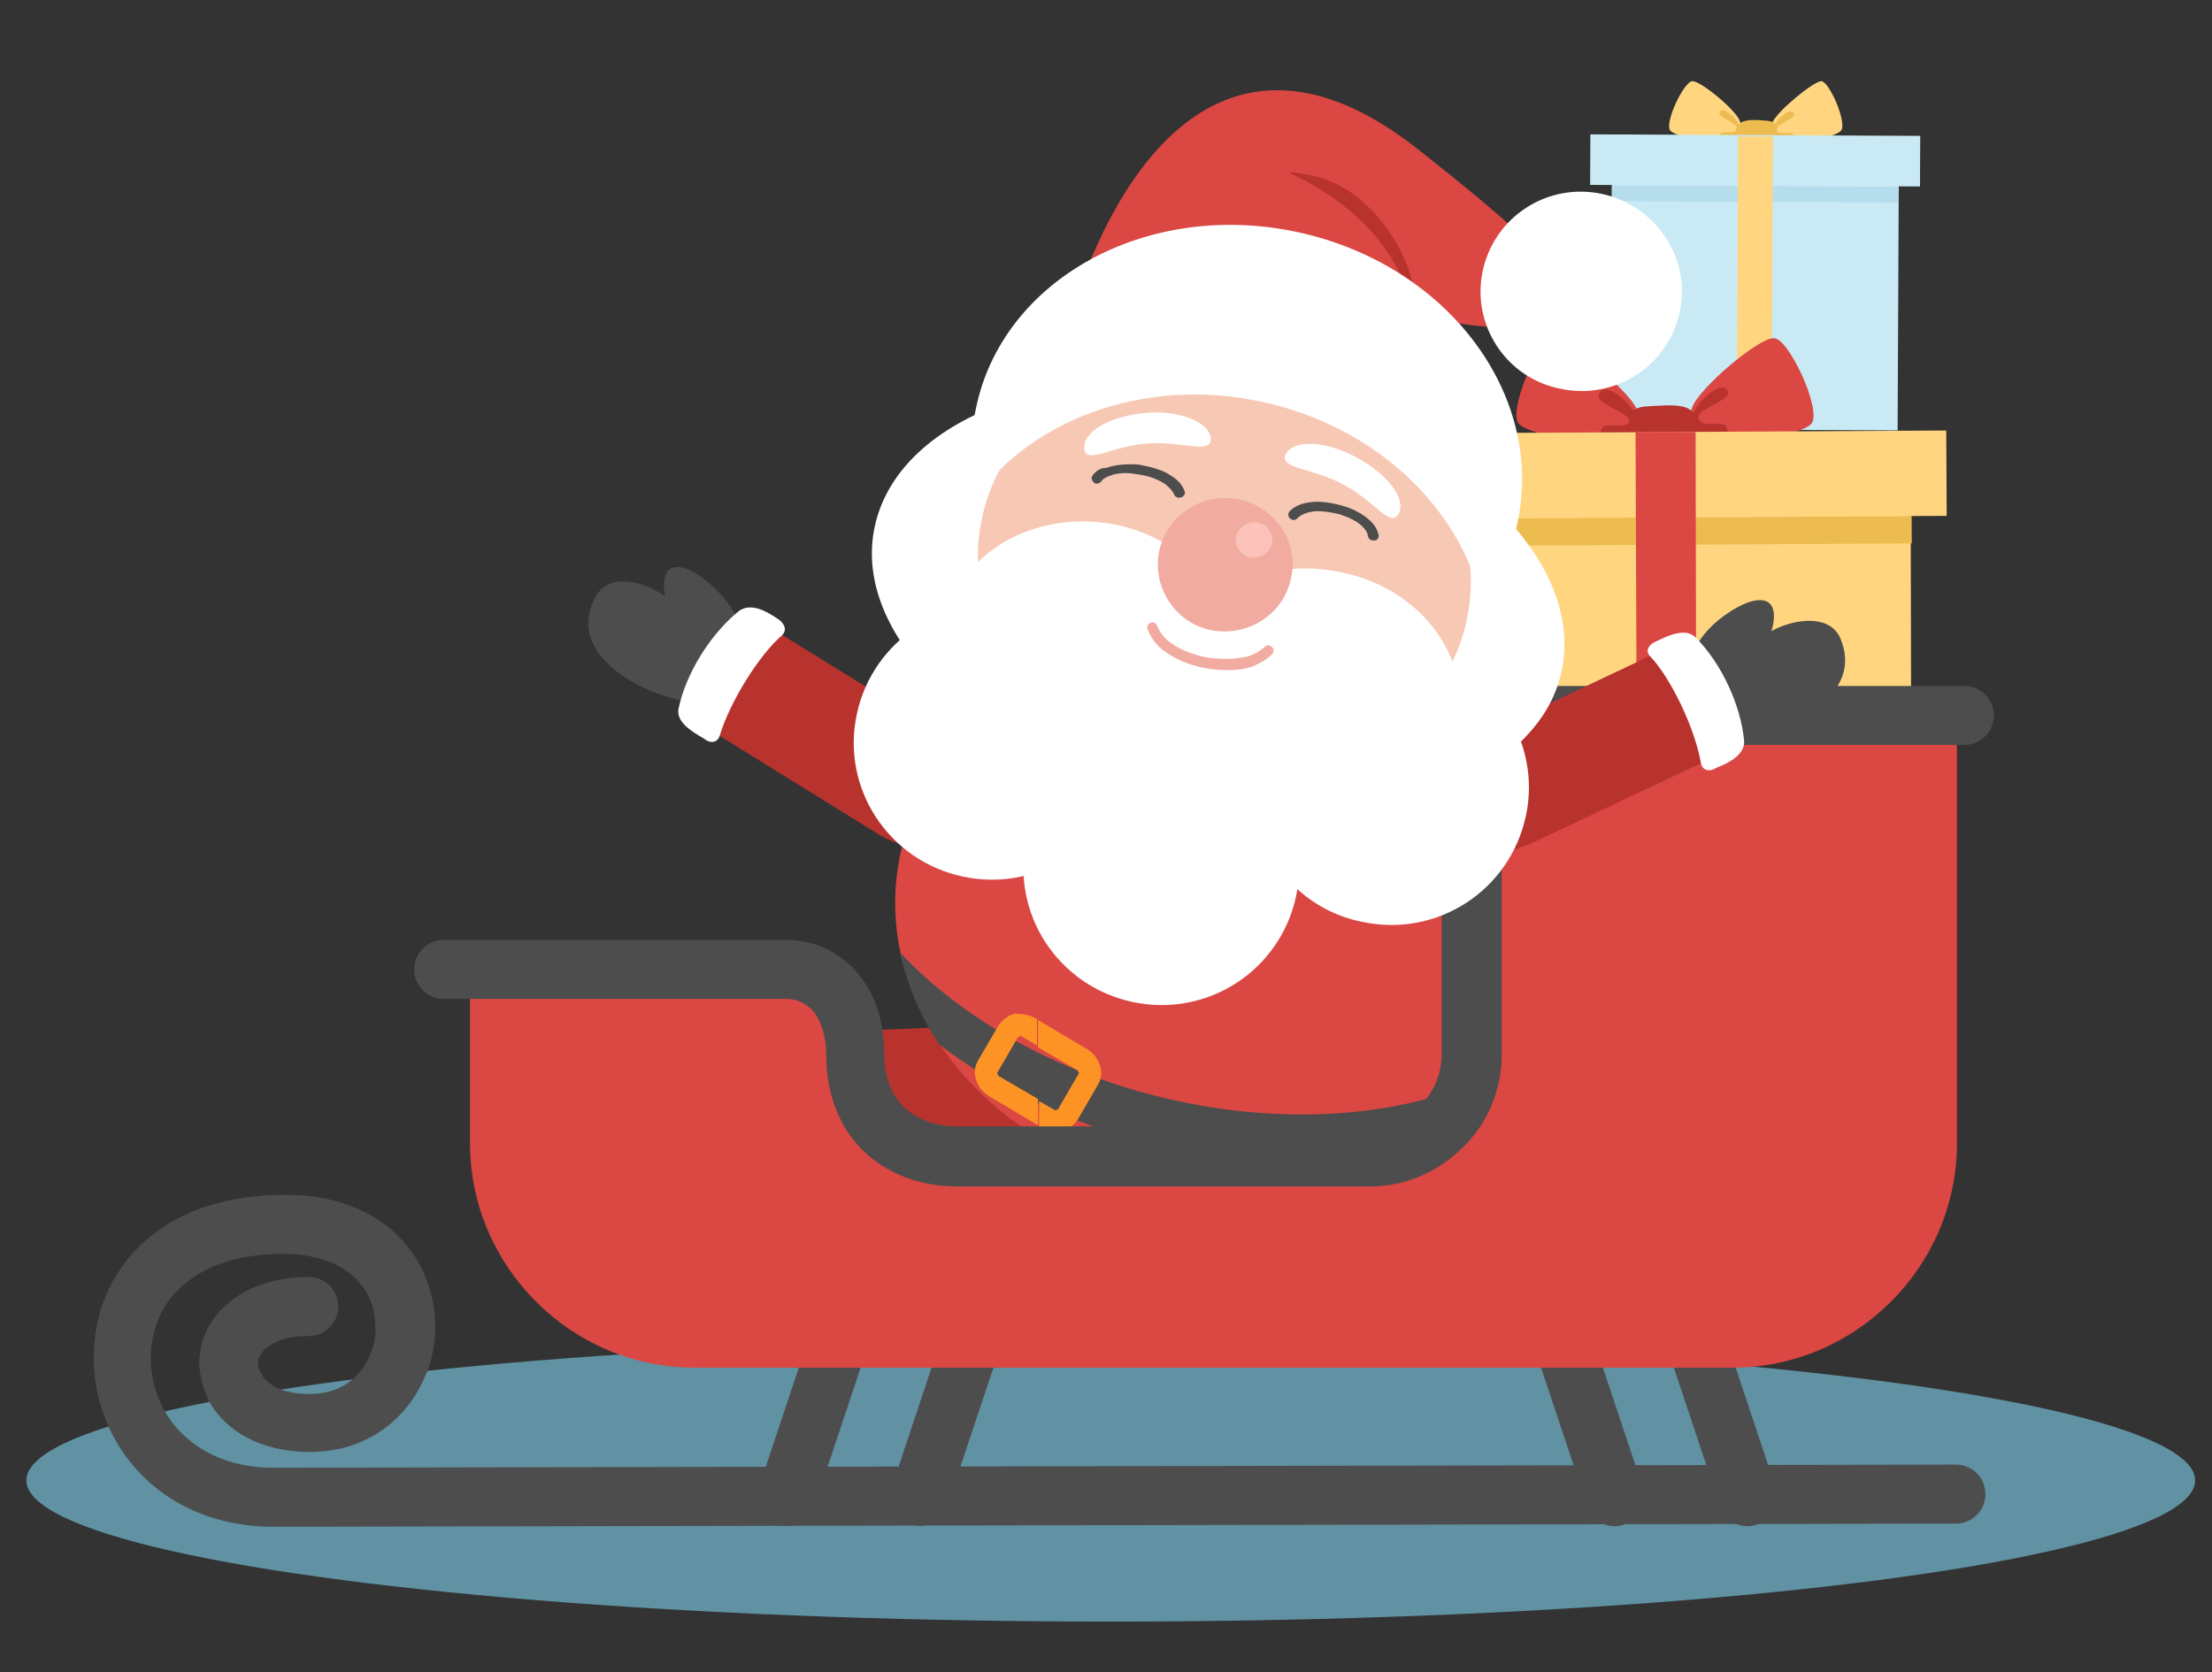 <?xml version="1.0" encoding="utf-8"?>
<!-- Generator: Adobe Illustrator 22.0.1, SVG Export Plug-In . SVG Version: 6.00 Build 0)  -->
<svg version="1.1" xmlns="http://www.w3.org/2000/svg" xmlns:xlink="http://www.w3.org/1999/xlink" x="0px" y="0px"
	 viewBox="0 0 209.9 158.7" style="enable-background:new 0 0 209.9 158.7;" xml:space="preserve">
<rect x="0" y="0" width="209.9" height="158.7" fill="#333333" stroke="none"/>
<style type="text/css">
	.st0{fill-rule:evenodd;clip-rule:evenodd;fill:#8EC3D4;}
	.st1{fill-rule:evenodd;clip-rule:evenodd;fill:#6092A3;}
	.st2{fill-rule:evenodd;clip-rule:evenodd;fill:#B8332E;}
	.st3{fill-rule:evenodd;clip-rule:evenodd;fill:#4D4D4D;}
	.st4{fill-rule:evenodd;clip-rule:evenodd;fill:#FFFFFF;}
	.st5{fill-rule:evenodd;clip-rule:evenodd;fill:#DB4743;}
	.st6{fill:#FD9325;}
	.st7{fill-rule:evenodd;clip-rule:evenodd;fill:#F7C8B4;}
	.st8{fill:#4D4D4D;}
	.st9{fill-rule:evenodd;clip-rule:evenodd;fill:#F1ABA1;}
	.st10{fill:#F1ABA1;}
	.st11{fill-rule:evenodd;clip-rule:evenodd;fill:#FAC2B9;}
	.st12{fill-rule:evenodd;clip-rule:evenodd;fill:#FFB463;}
	.st13{fill-rule:evenodd;clip-rule:evenodd;fill:#EB963B;}
	.st14{fill-rule:evenodd;clip-rule:evenodd;fill:#C9EAF5;}
	.st15{fill-rule:evenodd;clip-rule:evenodd;fill:#B5DDEB;}
	.st16{fill-rule:evenodd;clip-rule:evenodd;fill:#FFD67F;}
	.st17{fill-rule:evenodd;clip-rule:evenodd;fill:#E0B24E;}
	.st18{fill-rule:evenodd;clip-rule:evenodd;fill:#F5B99F;}
	.st19{fill-rule:evenodd;clip-rule:evenodd;fill:#854E4C;}
	.st20{fill-rule:evenodd;clip-rule:evenodd;fill:#999999;}
	.st21{fill-rule:evenodd;clip-rule:evenodd;fill:#EDBC51;}
	.st22{fill-rule:evenodd;clip-rule:evenodd;fill:#B8332E;stroke:#B8332E;stroke-width:0.216;stroke-miterlimit:22.926;}
	.st23{fill-rule:evenodd;clip-rule:evenodd;fill:#BEAEA1;}
	.st24{fill:#648691;}
</style>
<g id="BACKGROUND">
</g>
<g id="OBJECTS">
	<g>
		<ellipse class="st1" cx="105.4" cy="140.5" rx="102.9" ry="13.4"/>
		<g>
			<g>
				<g>
					<path class="st16" d="M168.2,11.6c0.5-1.1,3.8-3.8,4.6-3.9c0.8,0,2.5,4,1.9,4.7c-0.6,0.7-4.9,1.4-5.9,1.1
						C167.9,13.3,167.8,12.5,168.2,11.6z"/>
					<path class="st21" d="M168.2,12.6c-0.2-0.8,1.6-2.5,2-1.9c0.4,0.6-1.9,1.1-1.6,1.7c0.3,0.6,1.6-0.2,1.6,0.6
						C170.2,13.6,168.4,13.4,168.2,12.6z"/>
					<path class="st16" d="M165.1,11.5c-0.4-1.1-3.7-3.8-4.5-3.8c-0.8,0-2.7,4-2.1,4.7c0.6,0.7,4.9,1.3,5.9,1
						C165.3,13.2,165.5,12.4,165.1,11.5z"/>
					<path class="st21" d="M165.1,12.5c0.3-0.8-1.5-2.5-1.9-1.9c-0.4,0.6,1.9,1,1.6,1.7c-0.3,0.6-1.6-0.1-1.6,0.6
						C163.1,13.5,164.8,13.3,165.1,12.5z"/>
					<path class="st21" d="M166.9,11.4c1.2,0.1,1.7,0,1.6,1.1c-0.1,1.1,0.2,1.4-1.8,1.4c-2,0.1-2.3-0.2-2.1-1.2
						C164.9,11.8,165,11.3,166.9,11.4z"/>
					<path class="st21" d="M166.9,11.6c1,0.1,1.5,0,1.5,0.9c0,0.9,0.2,1.1-1.6,1.2c-1.8,0.1-2.1-0.2-1.8-1
						C165.1,11.9,165.2,11.5,166.9,11.6z"/>
				</g>
				<g>
					
						<rect x="153.5" y="14.2" transform="matrix(4.649730e-03 -1 1 4.649730e-03 137.953 194.153)" class="st14" width="26.1" height="27.2"/>
					
						<rect x="165.8" y="4.8" transform="matrix(4.649679e-03 -1 1 4.649679e-03 147.363 184.873)" class="st15" width="1.5" height="27.2"/>
					
						<rect x="164.2" y="-0.4" transform="matrix(4.639995e-03 -1 1 4.639995e-03 150.529 181.752)" class="st14" width="4.8" height="31.3"/>
				</g>
				
					<rect x="152.5" y="25.2" transform="matrix(4.678982e-03 -1 1 4.678982e-03 138.889 193.224)" class="st16" width="27.9" height="3.3"/>
			</g>
			<g>
				<g>
					<path class="st5" d="M155.3,38.8c-0.8-1.8-6.5-6.5-7.9-6.6c-1.4-0.1-4.3,6.8-3.3,8c1,1.2,8.4,2.3,10.1,1.9
						C155.8,41.7,156,40.3,155.3,38.8z"/>
					<path class="st22" d="M155.3,40.5c0.4-1.4-2.7-4.2-3.4-3.2c-0.7,1,3.2,1.8,2.8,2.8c-0.5,1-2.7-0.3-2.7,1
						C152,42.2,154.9,41.8,155.3,40.5z"/>
					<path class="st5" d="M160.6,38.6c0.7-1.8,6.2-6.5,7.7-6.5c1.4-0.1,4.6,6.8,3.6,8.1c-1,1.2-8.3,2.2-10,1.8
						C160.2,41.5,160,40.1,160.6,38.6z"/>
					<path class="st2" d="M160.6,40.2c-0.5-1.4,2.6-4.2,3.3-3.2c0.7,1-3.2,1.8-2.7,2.8c0.5,1,2.7-0.2,2.7,1
						C164,42.1,161.1,41.6,160.6,40.2z"/>
					<path class="st2" d="M157.5,38.5c-2,0.1-2.9,0-2.8,1.9c0.1,1.9-0.4,2.3,3,2.4c3.4,0.1,3.9-0.4,3.5-2.1
						C160.9,39.1,160.7,38.3,157.5,38.5z"/>
					<path class="st2" d="M157.6,38.7c-1.8,0.1-2.6,0-2.5,1.6c0.1,1.6-0.3,1.9,2.7,2c3.1,0.1,3.5-0.3,3.1-1.7
						C160.6,39.2,160.4,38.6,157.6,38.7z"/>
				</g>
				<g>
					<polygon class="st16" points="134.9,44.8 181.3,44 181.4,93.6 135,93.6 					"/>
					
						<rect x="135" y="49.1" transform="matrix(1 -5.410852e-03 5.410852e-03 1 -0.27 0.856)" class="st21" width="46.4" height="2.6"/>
					
						<rect x="131.4" y="41" transform="matrix(1 -5.406442e-03 5.406442e-03 1 -0.241 0.856)" class="st16" width="53.3" height="8.1"/>
				</g>
				<polygon class="st5" points="155.2,41 160.9,41 161,93.5 155.4,93.6 				"/>
			</g>
			<g>
				<path class="st2" d="M89.5,69.7L73.8,60c-4.1,1.8-6,5.1-5.9,9.6l15.5,9.6C90.7,83.6,97,74.3,89.5,69.7z"/>
				<path class="st3" d="M68.2,56.2c-2.9-3-5.8-3.5-5.1,0.4c-1.4-1.1-5.1-2.5-6.5-0.1c-2.8,4.7,2.4,8.8,8.5,10.1
					C68.7,67.3,73.3,61.4,68.2,56.2z"/>
				<path class="st4" d="M68.3,69.8c1-3.3,3.8-7.7,5.9-9.5c0.6-0.6,0.1-1.2-0.3-1.5c-1.3-0.9-2.7-1.6-3.8-0.8
					c-2.7,2.2-5,5.9-5.7,9.2c-0.3,1.3,1.2,2.2,2.4,2.9C67.4,70.6,68.1,70.5,68.3,69.8z"/>
			</g>
			<g>
				<path class="st3" d="M72.8,98.6c-1.2-0.2-2.3-2.7-4.9-2.5c-2.6,0.2-5.1,1.5-3.8,8.8c1.2,6.8,5.3,7.2,9.3,5.8
					C77.5,109.3,76.6,99.2,72.8,98.6z"/>
				
					<rect x="76.5" y="97.4" transform="matrix(0.999 -4.101265e-02 4.101265e-02 0.999 -4.17 3.869)" class="st2" width="31.5" height="12.4"/>
				<path class="st4" d="M78.8,110.2c-1.2-3.6-1.2-9.3-0.5-12.2c0.2-0.9-0.6-1.2-1.2-1.2c-0.4,0-0.7,0-1.1,0c-1.7,0-3.4,0.2-3.8,1.6
					c-1.2,3.6-0.9,8.4,0.5,11.8c0.5,1.3,2.4,1.3,4,1.2c0.3,0,0.6,0,0.9,0C78.5,111.4,79.1,110.9,78.8,110.2z"/>
			</g>
			<g>
				
					<ellipse transform="matrix(0.247 -0.969 0.969 0.247 0.901 176.22)" class="st5" cx="113.9" cy="87.5" rx="25.1" ry="29.1"/>
				<path class="st3" d="M129.9,109.6c-13.5,2.2-29.8-2-40.8-10.5c-1.8-2.7-3-5.7-3.7-8.7c12.2,13,35,18.8,52,13.3
					C135.4,106,132.9,108,129.9,109.6z"/>
				<path class="st6" d="M98.5,96.8l4.7,2.8c0.6,0.4,1,0.9,1.2,1.6l0,0c0.2,0.6,0.1,1.3-0.3,1.9l-1.8,3.1c-0.4,0.6-0.9,1-1.6,1.2
					l0,0c-0.6,0.2-1.3,0.1-1.9-0.3l-0.2-0.1v-2.5l1.4,0.8c0.1,0.1,0.2,0.1,0.3,0l0,0c0.1,0,0.2-0.1,0.2-0.2l1.8-3.1
					c0.1-0.1,0.1-0.2,0-0.3l0,0c0-0.1-0.1-0.2-0.2-0.2l-3.6-2.1V96.8z M98.2,96.6l0.2,0.1v2.5l-1.4-0.8c-0.1-0.1-0.2-0.1-0.3,0l0,0
					c-0.1,0-0.2,0.1-0.2,0.2l-1.8,3.1c-0.1,0.1-0.1,0.2,0,0.3l0,0c0,0.1,0.1,0.2,0.2,0.2l3.6,2.1v2.5l-4.7-2.8
					c-0.6-0.4-1-0.9-1.2-1.6l0,0c-0.2-0.6-0.1-1.3,0.3-1.9l1.8-3.1c0.4-0.6,0.9-1,1.6-1.2l0,0C96.9,96.2,97.6,96.3,98.2,96.6z"/>
			</g>
			<g>
				<path class="st8" d="M185.6,139c1.5,0,2.8,1.2,2.8,2.8c0,1.5-1.2,2.8-2.8,2.8l-159.6,0.3c-7.9,0-13.3-4.2-15.7-9.5
					c-0.9-2-1.4-4.2-1.4-6.5c0-2.2,0.4-4.4,1.4-6.5c2.4-5.1,7.9-9,16.7-9c7,0,11.3,3.2,13.2,7.4c0.7,1.6,1.1,3.3,1.1,5
					c0,1.7-0.3,3.4-1,4.9l0,0l0,0c-1.7,4-5.5,7.1-10.9,7.1c-4.8,0-8-2.1-9.5-4.7c-0.6-1.1-0.9-2.4-1-3.6c0-1.2,0.3-2.5,0.9-3.6
					c1.5-2.6,4.6-4.7,9.5-4.7c1.5,0,2.8,1.2,2.8,2.8c0,1.5-1.2,2.8-2.8,2.8c-2.5,0-4,0.8-4.6,1.8c-0.2,0.3-0.2,0.6-0.2,0.9
					c0,0.3,0.1,0.6,0.3,0.9c0.6,1.1,2.1,1.9,4.6,1.9c2.9,0,4.9-1.6,5.7-3.7l0,0c0.4-0.9,0.6-1.8,0.5-2.8c0-0.9-0.2-1.9-0.6-2.7
					c-1.1-2.3-3.7-4.1-8.1-4.1c-6.3,0-10.1,2.5-11.7,5.8c-0.6,1.3-0.9,2.7-0.9,4.1c0,1.4,0.3,2.8,0.9,4.2c1.6,3.5,5.3,6.2,10.7,6.2
					L185.6,139z"/>
				<path class="st8" d="M79.6,118.4c0.5-1.5,2-2.2,3.5-1.8c1.5,0.5,2.2,2,1.8,3.5l-7.6,22.8c-0.5,1.5-2,2.2-3.5,1.8
					c-1.5-0.5-2.2-2-1.8-3.5L79.6,118.4z"/>
				<path class="st8" d="M92.2,118.4c0.5-1.5,2-2.2,3.5-1.8c1.5,0.5,2.2,2,1.8,3.5l-7.6,22.8c-0.5,1.5-2,2.2-3.5,1.8
					c-1.5-0.5-2.2-2-1.8-3.5L92.2,118.4z"/>
				<path class="st8" d="M155.6,120.1c-0.5-1.5,0.3-3,1.8-3.5c1.5-0.5,3,0.3,3.5,1.8l7.6,22.8c0.5,1.5-0.3,3-1.8,3.5
					c-1.5,0.5-3-0.3-3.5-1.8L155.6,120.1z"/>
				<path class="st8" d="M143,120.1c-0.5-1.5,0.3-3,1.8-3.5c1.5-0.5,3,0.3,3.5,1.8l7.6,22.8c0.5,1.5-0.3,3-1.8,3.5
					c-1.5,0.5-3-0.3-3.5-1.8L143,120.1z"/>
				<path class="st5" d="M44.5,92l30.1,0c3.5,0,6.5,2.8,6.5,8.1c0,6.3,4.4,9.7,9.7,9.7h39.1c5.3,0,9.7-4.4,9.7-9.7V92v-8.7v-8v0
					c0-4.1,3.3-7.4,7.4-7.4h38.7l0,40.6c0,11.7-9.6,21.3-21.3,21.3H65.9c-11.7,0-21.3-9.6-21.3-21.3v-0.3V92z"/>
				<path class="st8" d="M42.1,94.8c-1.5,0-2.8-1.2-2.8-2.8c0-1.5,1.2-2.8,2.8-2.8h32.5c2.6,0,5.1,1.1,6.9,3.3
					c1.5,1.8,2.4,4.4,2.4,7.5c0,2.2,0.7,3.9,1.8,5l0,0c1.2,1.2,3,1.9,5.1,1.9h39.1c1.9,0,3.6-0.8,4.9-2c1.3-1.3,2-3,2-4.9V92v-8.7
					v-8v0c0-2.8,1.1-5.3,3-7.2l0,0c1.8-1.8,4.4-3,7.2-3h39.4c1.5,0,2.8,1.2,2.8,2.8c0,1.5-1.2,2.8-2.8,2.8h-39.4
					c-1.3,0-2.4,0.5-3.2,1.3c-0.8,0.8-1.3,2-1.3,3.2v0v8V92v8.1c0,3.4-1.4,6.6-3.7,8.8c-2.3,2.3-5.4,3.7-8.8,3.7H90.8
					c-3.5,0-6.7-1.2-9-3.5l0,0l0,0l0,0c-2.1-2.1-3.4-5.2-3.4-9c0-1.8-0.5-3.2-1.2-4.1c-0.7-0.8-1.6-1.2-2.6-1.2H42.1z"/>
			</g>
			<g>
				<path class="st2" d="M140.4,69.9l16.7-7.9c3.8,2.3,5.4,5.7,4.8,10.2l-16.5,7.8C137.6,83.6,132.4,73.7,140.4,69.9z"/>
				<path class="st3" d="M163,58.9c3.2-2.6,6.2-2.9,5.1,1c1.5-0.9,5.3-1.9,6.5,0.6c2.2,5-3.4,8.5-9.6,9
					C161.3,69.9,157.4,63.6,163,58.9z"/>
				<path class="st4" d="M161.4,72.4c-0.6-3.4-2.9-8.1-4.8-10.1c-0.6-0.6,0-1.2,0.5-1.4c1.4-0.7,2.9-1.3,3.8-0.4
					c2.5,2.5,4.3,6.5,4.6,9.8c0.1,1.3-1.4,2.1-2.7,2.6C162.2,73.3,161.5,73.1,161.4,72.4z"/>
			</g>
			<g>
				<path class="st4" d="M119.7,37.3c18,3.7,30.7,15.5,28.5,26.3c-2.3,10.8-18.7,16.4-36.7,12.7C93.5,72.5,80.7,60.7,83,50
					C85.3,39.2,101.7,33.5,119.7,37.3z"/>
				<path class="st4" d="M137.8,49.5c-7.1-1.5-13.9,2.6-15.3,9.1c-1.4,6.5,3.2,13,10.3,14.4c7.1,1.5,13.9-2.6,15.3-9.1
					C149.5,57.5,144.8,51,137.8,49.5z"/>
				
					<ellipse transform="matrix(0.194 -0.981 0.981 0.194 40.568 157.5)" class="st7" cx="116.2" cy="54.1" rx="20.2" ry="23.5"/>
				<g>
					<path class="st4" d="M127.2,54.3c-7.5-1.6-14.7,2.4-16.1,8.9c-1.4,6.5,3.6,13,11.1,14.6c7.5,1.6,14.7-2.4,16.1-8.9
						C139.7,62.4,134.8,55.8,127.2,54.3z"/>
					<path class="st4" d="M105.9,49.8c7.5,1.6,12.5,8.1,11.1,14.6c-1.4,6.5-8.6,10.5-16.1,8.9c-7.5-1.6-12.5-8.1-11.1-14.6
						C91.2,52.3,98.4,48.3,105.9,49.8z"/>
				</g>
				<path class="st4" d="M134.7,62c-7.1-1.5-14,3-15.5,10.1c-1.5,7.1,3,14,10.1,15.4c7.1,1.5,14-3,15.5-10.1
					C146.3,70.4,141.7,63.4,134.7,62z"/>
				<path class="st4" d="M96.8,57.7c7.1,1.5,11.6,8.4,10.1,15.4c-1.5,7.1-8.4,11.6-15.5,10.1c-7.1-1.5-11.6-8.4-10.1-15.4
					C82.8,60.7,89.8,56.2,96.8,57.7z"/>
				<path class="st4" d="M112.9,69.6C120,71,124.5,78,123,85c-1.5,7.1-8.4,11.6-15.5,10.1c-7.1-1.5-11.6-8.4-10.1-15.4
					C98.9,72.6,105.8,68.1,112.9,69.6z"/>
				<path class="st8" d="M129.8,50.9c0.1,0.3,0.3,0.4,0.6,0.4c0.3,0,0.5-0.3,0.4-0.6c-0.1-0.4-0.3-0.8-0.7-1.2
					c-0.6-0.6-1.6-1.2-2.7-1.5c-1.1-0.3-2.3-0.5-3.3-0.3c-0.7,0.1-1.3,0.4-1.7,0.8c-0.2,0.2-0.2,0.5,0,0.7c0.2,0.2,0.5,0.2,0.7,0
					c0.3-0.3,0.7-0.5,1.2-0.6c0.8-0.2,1.9,0,2.8,0.2c0.9,0.3,1.8,0.7,2.3,1.3C129.7,50.4,129.8,50.7,129.8,50.9z"/>
				<path class="st9" d="M117.6,47.4c-3.5-0.7-6.9,1.5-7.6,4.9c-0.7,3.4,1.5,6.8,4.9,7.5c3.5,0.7,6.9-1.5,7.6-4.9
					C123.3,51.5,121,48.1,117.6,47.4z"/>
				<path class="st4" d="M108.6,39.2c3.3-0.3,6.1,0.8,6.3,2.4c0.1,1.6-2.9,0.2-6.2,0.5c-3.3,0.3-5.7,2-5.8,0.5
					C102.7,41,105.3,39.5,108.6,39.2z"/>
				<path class="st4" d="M128.7,43.4c-3-1.6-5.9-1.7-6.7-0.3c-0.7,1.4,2.6,1.3,5.5,2.9c3,1.6,4.4,4.1,5.2,2.8
					C133.5,47.4,131.7,45,128.7,43.4z"/>
				<path class="st10" d="M120.7,62.1c0.2-0.2,0.2-0.5,0-0.7c-0.2-0.2-0.5-0.2-0.7,0c-0.3,0.3-0.8,0.6-1.3,0.8
					c-1.2,0.4-2.7,0.4-4.2,0.2c-1.5-0.3-2.9-0.9-3.8-1.7c-0.4-0.4-0.7-0.8-0.9-1.3c-0.1-0.3-0.4-0.4-0.6-0.3
					c-0.3,0.1-0.4,0.4-0.3,0.6c0.2,0.6,0.6,1.2,1.1,1.7c1.1,1,2.7,1.7,4.3,2c1.7,0.3,3.4,0.3,4.7-0.2
					C119.6,62.9,120.2,62.6,120.7,62.1z"/>
				<path class="st5" d="M102.5,27.2c5.4-14.8,15.9-25.8,32.1-13c16.2,12.8,21.7,18.9,3.8,16.5C120.7,28.4,114.5,30,102.5,27.2z"/>
				<path class="st2" d="M134.2,29.8c0.9-3.2-3.1-12-10-13.2C117.4,15.5,131.4,17.5,134.2,29.8z"/>
				<path class="st4" d="M152,18.4c-5.2-1.1-10.2,2.2-11.3,7.3c-1.1,5.1,2.2,10.2,7.4,11.2c5.2,1.1,10.2-2.2,11.3-7.3
					S157.1,19.5,152,18.4z"/>
				<path class="st4" d="M123,22c-14.2-3-27.9,4.5-30.4,16.8c-0.6,2.8-0.6,5.7,0,8.4c5.5-7.5,16.1-11.4,27-9.1
					c10.9,2.3,19,10.1,21,19.1c1.6-2.3,2.8-4.8,3.4-7.6C146.6,37.3,137.2,25,123,22z"/>
				<path class="st11" d="M119.4,49.6c-0.9-0.2-1.9,0.4-2.1,1.3c-0.2,0.9,0.4,1.8,1.3,2c0.9,0.2,1.9-0.4,2.1-1.3
					C120.9,50.7,120.3,49.8,119.4,49.6z"/>
				<path class="st8" d="M103.7,45.1c-0.2,0.2-0.1,0.5,0.1,0.7s0.5,0.1,0.7-0.1c0.1-0.2,0.4-0.4,0.7-0.5c0.7-0.3,1.6-0.4,2.6-0.2
					c1,0.1,1.9,0.4,2.7,0.9c0.4,0.3,0.7,0.6,0.9,1c0.1,0.3,0.4,0.4,0.7,0.3c0.3-0.1,0.4-0.4,0.3-0.6c-0.2-0.6-0.7-1.1-1.2-1.4
					c-0.8-0.6-2-0.9-3.1-1.1c-1.1-0.1-2.3,0-3.1,0.3C104.4,44.4,104,44.7,103.7,45.1z"/>
			</g>
		</g>
	</g>
</g>
<g id="DESIGNED_BY_FREEPIK">
</g>
</svg>
